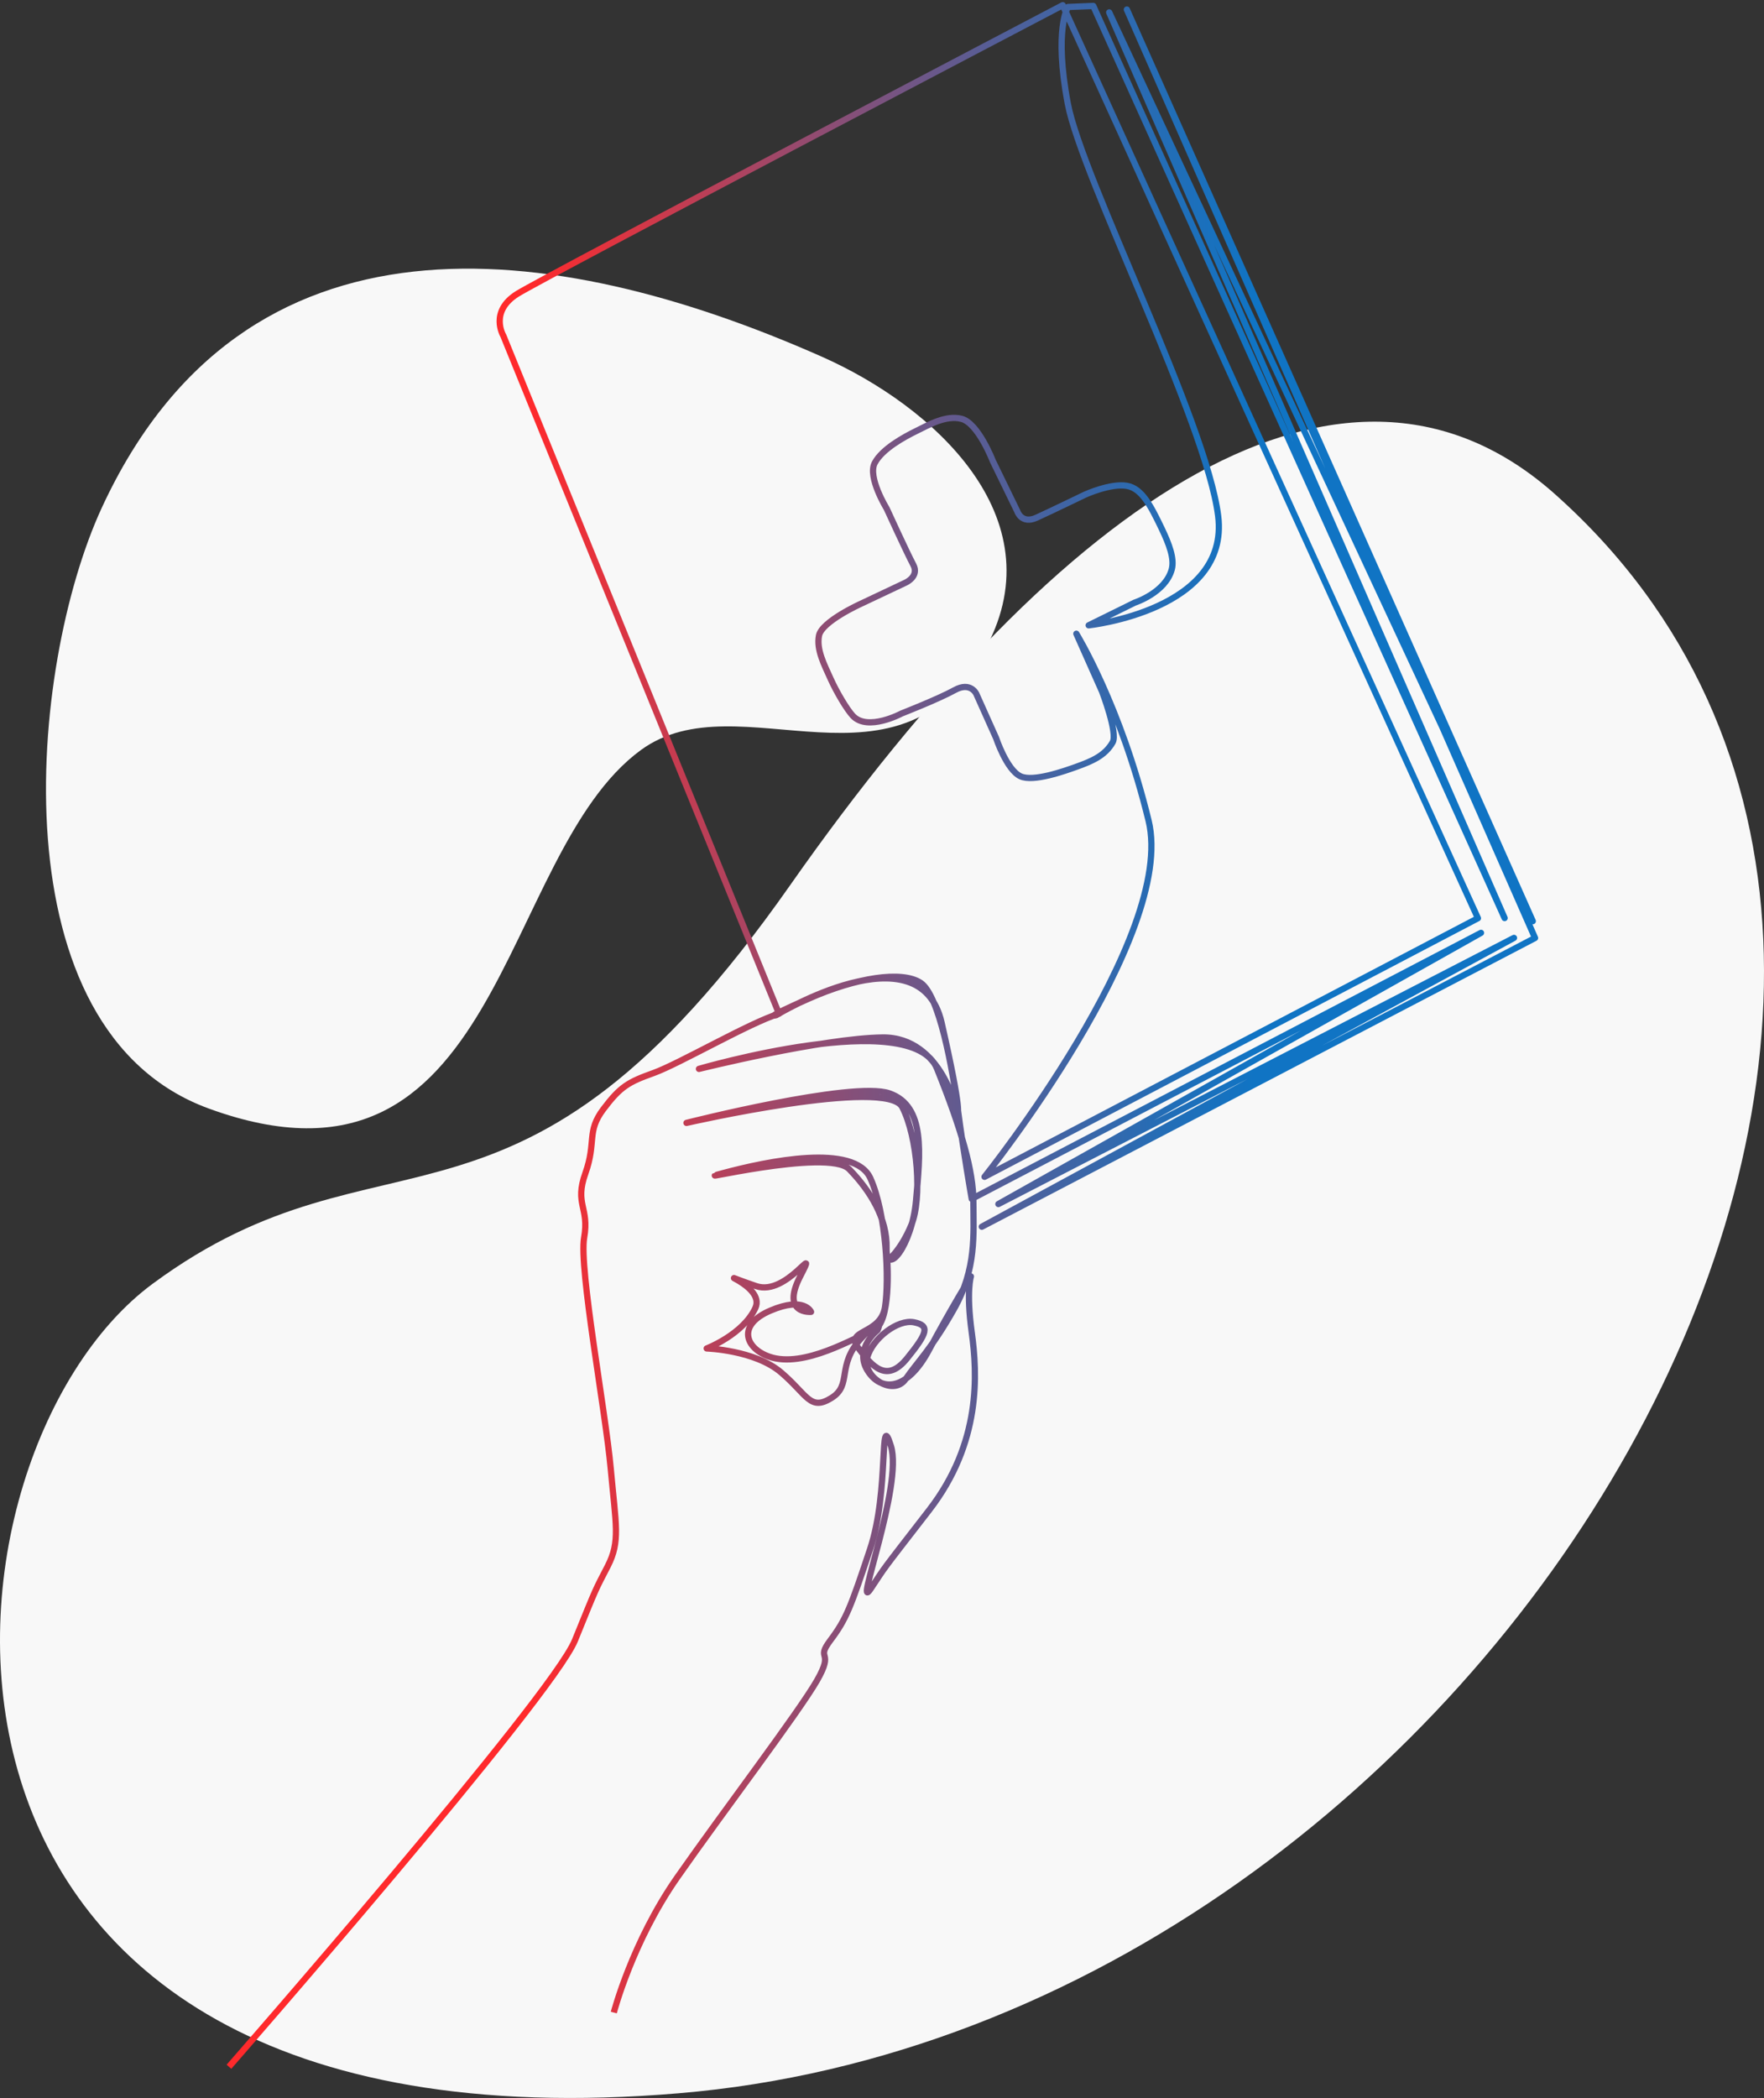 <svg width="339" height="403" viewBox="0 0 339 403" fill="none" xmlns="http://www.w3.org/2000/svg">
<rect x="0" y="0" width="339" height="403" fill="#333333" stroke="none"/>
<path d="M298.813 94.907C258.756 59.271 204.536 94.907 151.868 170.007C99.201 245.106 74.13 213.525 29.325 246.606C-15.479 279.687 -27.401 415.28 130.369 402.101C288.139 388.923 403.529 188.078 298.813 94.907Z" fill="#F8F8F8"/>
<path d="M157.879 68.491C105.795 45.451 46.923 38.336 19.576 97.503C5.471 128 -0.865 198.016 40.162 212.955C96.702 233.533 95.594 164.258 123.151 144.083C142.042 130.252 173.16 155.449 189.646 124.127C202.695 99.335 179.535 78.069 157.879 68.491Z" fill="#F8F8F8"/>
<path d="M44 397C44 397 106.079 325.984 110.492 315.092C114.903 304.201 114.355 305.597 116.799 300.832C119.238 296.063 118.359 293.018 117.362 282.043C116.368 271.068 111.23 243.596 112.258 237.737C113.293 231.882 110.355 231.366 112.503 225.355C114.646 219.341 112.666 217.422 115.954 213.061C119.239 208.702 120.761 207.845 125.625 206.107C130.48 204.367 144.2 196.388 149.712 194.731L96.724 64.478C96.724 64.478 93.956 59.836 99.454 56.421C104.96 53.011 204.235 1 204.235 1L284.024 176.381L189.206 226.053C189.206 226.053 226.152 179.873 220.731 157.635C215.312 135.399 206.849 121.728 206.849 121.728L211.786 132.828C211.786 132.828 214.848 140.774 213.834 142.577C212.364 145.18 209.779 146.239 206.895 147.276C204.549 148.119 198.544 150.262 196.102 149.114C193.452 147.87 191.424 141.766 191.424 141.766L187.631 133.306C187.631 133.306 186.542 130.857 183.457 132.565C180.373 134.273 173.283 137.044 173.283 137.044C173.283 137.044 166.73 140.57 163.891 137.5C162.702 136.215 160.736 132.866 159.652 130.458C158.386 127.639 156.865 124.805 157.39 122.091C157.92 119.381 165.364 116.016 165.364 116.016L174.029 111.922C174.029 111.922 176.72 110.737 175.511 108.485C174.304 106.231 170.39 97.678 170.39 97.678C170.39 97.678 166.671 91.653 168.108 88.932C169.546 86.213 173.795 83.911 176.125 82.772C178.53 81.593 181.78 79.701 184.774 80.451C187.985 81.256 190.79 88.54 190.79 88.54L195.491 98.192C195.491 98.192 196.291 100.764 199.203 99.443C202.108 98.119 208.527 95.011 208.527 95.011C208.527 95.011 213.471 92.766 216.594 93.33C219.469 93.849 221.16 97.17 223.272 101.581C224.654 104.477 225.743 107.302 225.186 109.366C223.979 113.85 218.074 115.756 218.074 115.756L209.216 120.117C209.216 120.117 236.353 117.231 234.105 99.128C231.853 81.025 207.92 34.229 205.208 19.919C202.506 5.608 205.24 1.342 205.24 1.342L210.104 1.143L289.151 176.347L213.162 2.382L294.564 176.948L216.557 1.834L295 180.176L188.681 235.641L290.952 180.161L191.865 231.284L284.617 179.191L186.744 230.294C186.744 230.294 185.103 220.959 184.092 213.181C183.08 205.403 180.512 191.181 176.929 188.795C173.347 186.407 164.519 187.78 155.401 191.834C146.282 195.885 149.191 194.996 149.191 194.996C149.191 194.996 176.8 178.183 180.95 196.435C185.101 214.69 183.976 213.768 183.976 213.768C183.976 213.768 181.091 199.17 169.637 199.29C158.184 199.41 134.321 205.324 134.321 205.324C134.321 205.324 175.279 193.336 180.068 205.269C184.865 217.205 187.06 224.94 187.063 230.942C187.067 236.944 187.708 243.7 183.344 251.433C178.98 259.166 176.379 261.502 174.038 264.912C171.697 268.324 165.66 264.47 166.657 260.781C167.653 257.09 172.524 253.379 175.636 253.995C178.748 254.612 178.255 256.053 174.34 260.897C170.435 265.743 167.66 262.555 164.95 258.944C162.236 255.33 169.215 256.461 170.072 251.111C170.919 245.76 170.324 233.106 167.267 226.331C164.2 219.554 147.457 223.06 138.94 225.348C130.43 227.636 159.143 220.425 163.196 224.584C167.242 228.742 170.531 234.073 170.376 239.751C170.224 245.431 175.272 239.364 176.043 230.582C176.816 221.802 177.968 212.433 170.89 210.016C163.818 207.603 131.925 215.698 131.925 215.698C131.925 215.698 170.435 206.907 173.399 212.664C176.359 218.422 177.232 230.271 175.145 235.29C173.061 240.311 170.519 242.218 170.519 242.218C170.519 242.218 171.331 254.227 167.826 255.538C164.321 256.848 154.529 262.931 147.839 260.605C143.268 259.014 141.529 254.539 148.055 251.752C154.581 248.966 155.865 251.997 155.865 251.997C155.865 251.997 150.007 252.5 153.774 245.186C157.543 237.88 151.271 249.088 145.323 247.049C134.78 243.435 147.273 246.72 145.159 251.261C142.797 256.35 135.812 259.023 135.812 259.023C135.812 259.023 145.059 259.315 150.128 263.645C155.199 267.973 155.661 271.086 159.766 268.546C163.871 266.006 160.623 262.392 165.505 257.072C170.385 251.752 168.646 255.516 168.646 255.516C168.646 255.516 164.105 259.028 166.698 263.24C169.287 267.452 174.327 267.211 178.52 259.333C182.714 251.453 186.587 245.191 186.587 245.191C186.587 245.191 185.651 247.978 186.744 255.937C187.84 263.897 188.601 277.106 178.561 290.079C168.517 303.05 170.592 300.32 167.294 305.239C163.989 310.153 173.563 285.353 171.222 277.781C168.876 270.204 170.978 286.266 167.219 297.542C163.464 308.821 162.614 311.05 159.597 315.061C156.588 319.073 160.491 316.746 156.995 322.828C153.499 328.911 138.747 348.317 130.109 360.69C121.474 373.063 117.956 386.594 117.956 386.594" stroke="url(#paint0_linear_4485_5084)" stroke-width="1.2" stroke-miterlimit="10" stroke-linejoin="round"/>
<defs>
<linearGradient id="paint0_linear_4485_5084" x1="-92.588" y1="198.994" x2="295.45" y2="198.994" gradientUnits="userSpaceOnUse">
<stop offset="0.5" stop-color="#FF2A2C"/>
<stop offset="0.63" stop-color="#9A496C"/>
<stop offset="0.74" stop-color="#4F609B"/>
<stop offset="0.82" stop-color="#216EB8"/>
<stop offset="0.86" stop-color="#1074C4"/>
</linearGradient>
</defs>
</svg>
